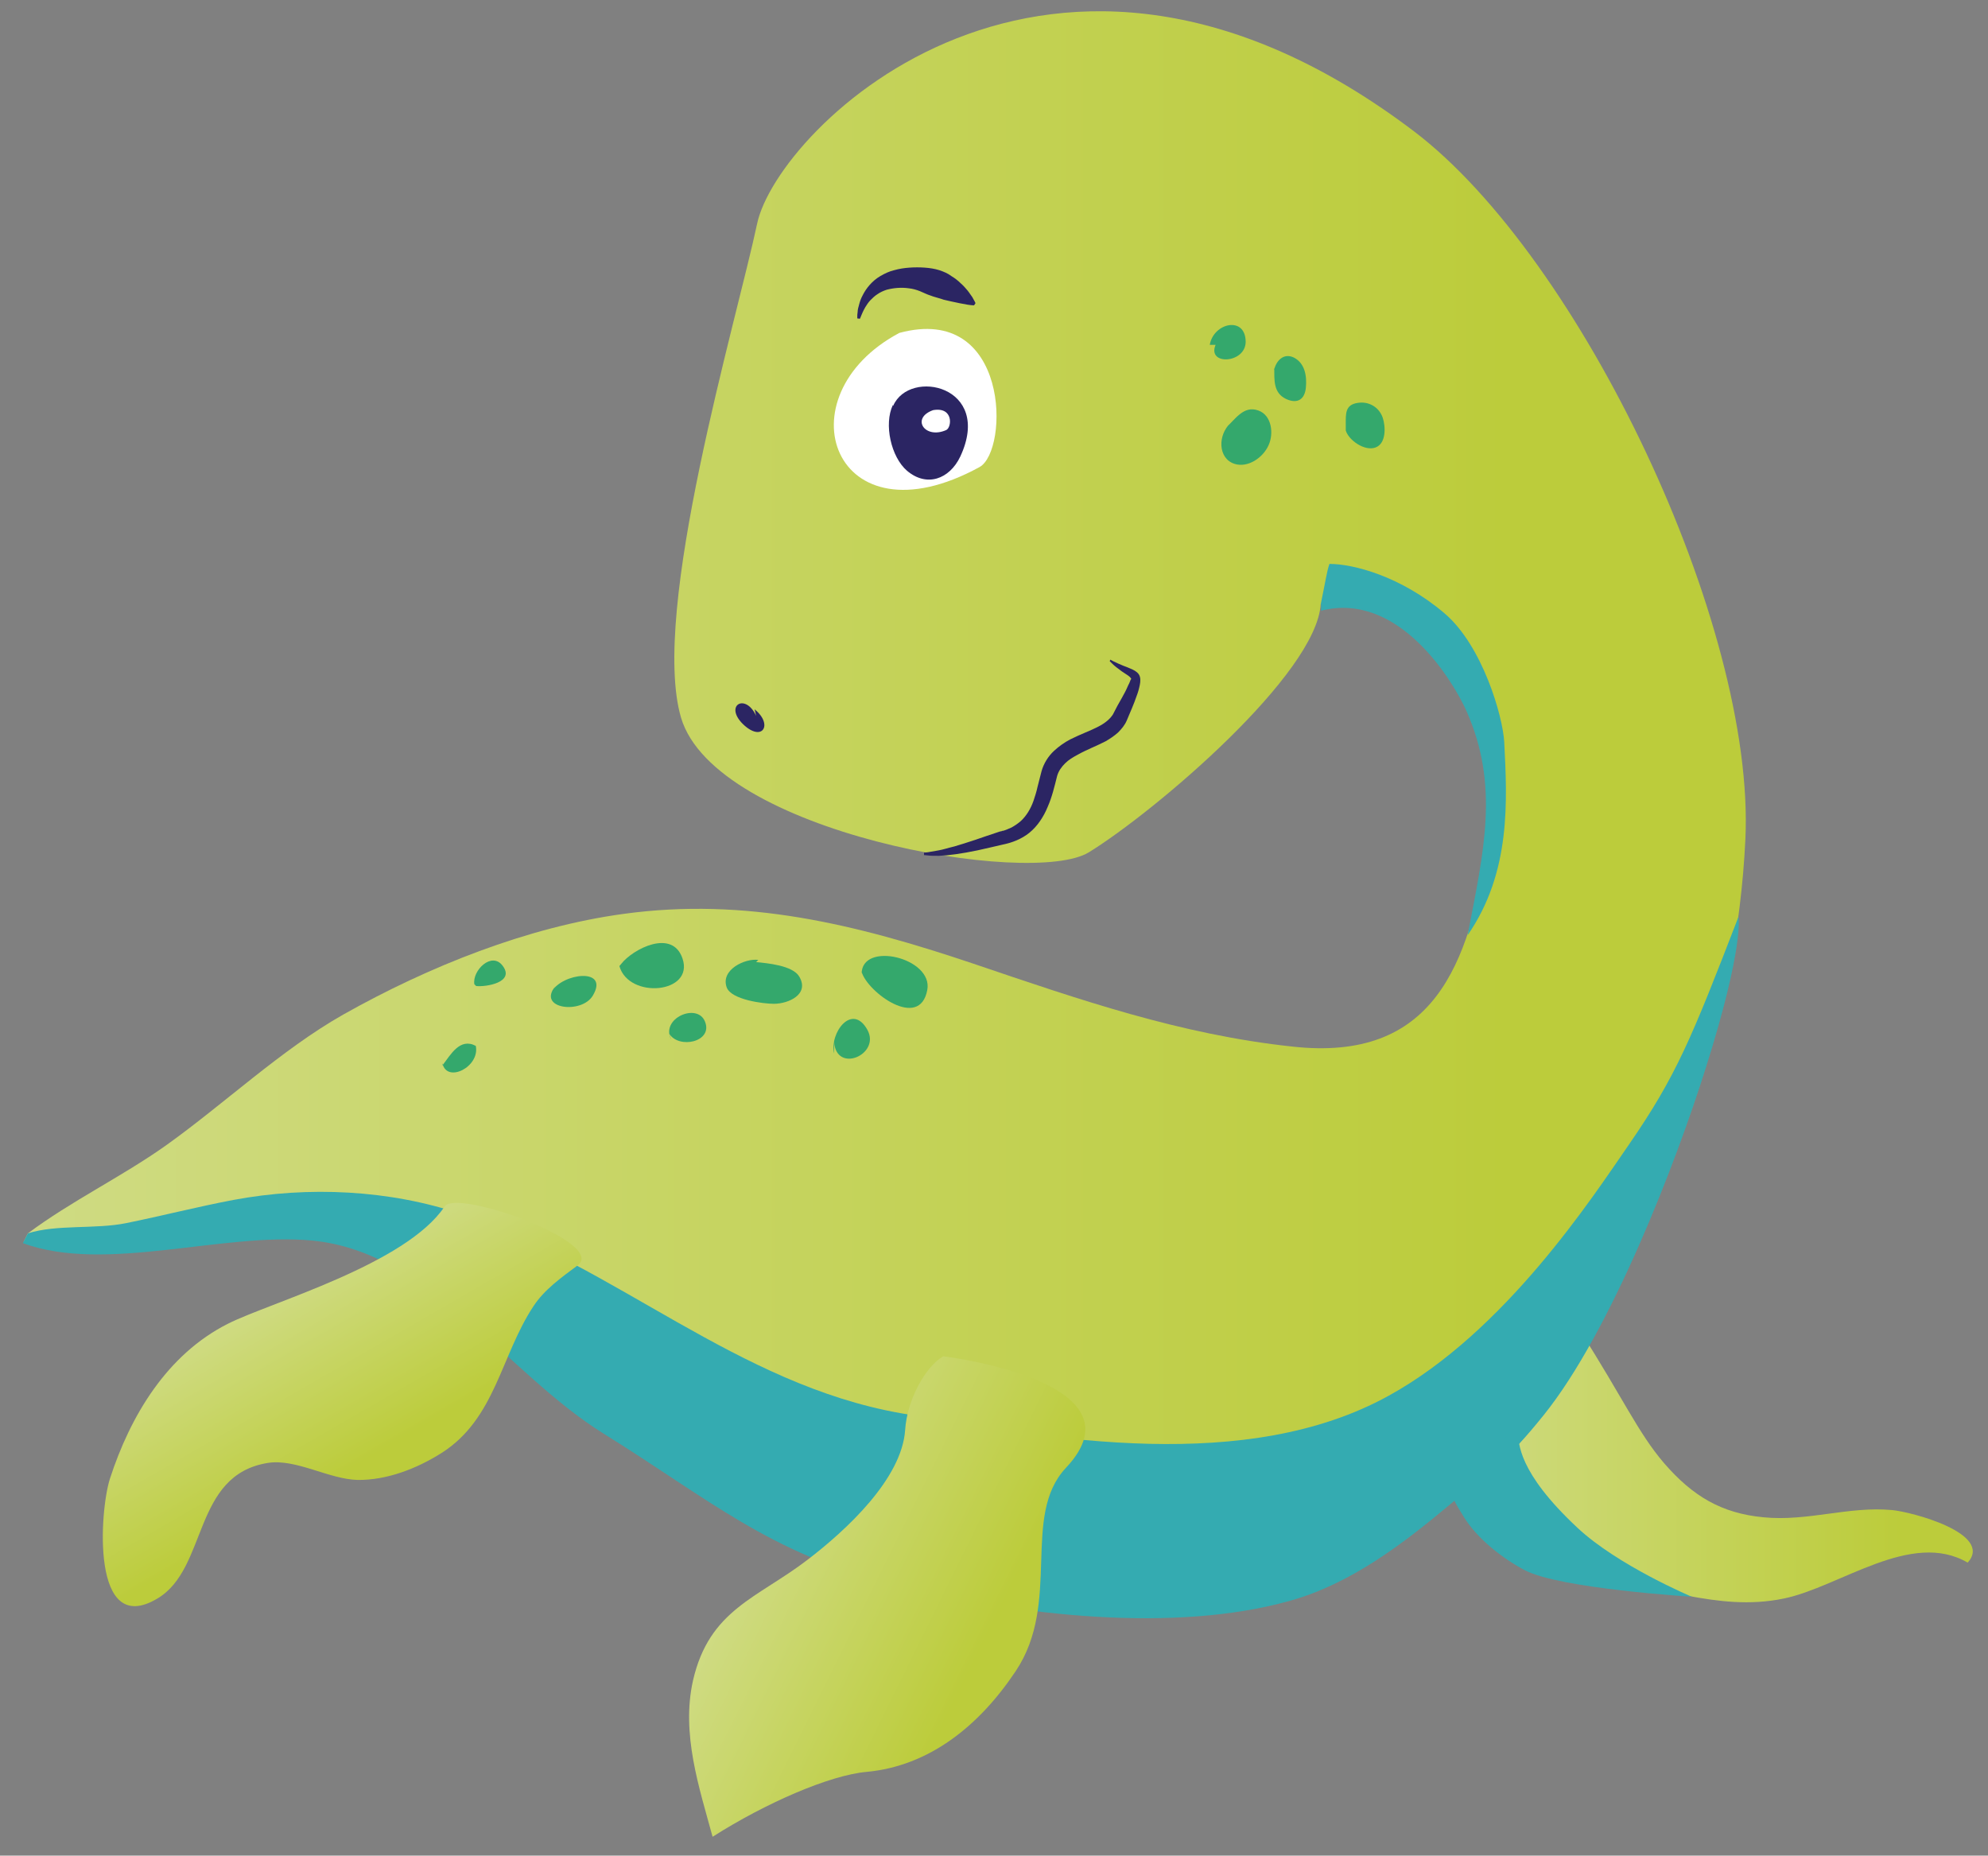 <?xml version="1.0" encoding="utf-8"?>
<!-- Generator: Adobe Illustrator 27.8.1, SVG Export Plug-In . SVG Version: 6.00 Build 0)  -->
<svg version="1.1" id="Vrstva_1" xmlns="http://www.w3.org/2000/svg" xmlns:xlink="http://www.w3.org/1999/xlink" x="0px" y="0px"
	 viewBox="0 0 548.2 511.7" style="enable-background:new 0 0 548.2 511.7;" xml:space="preserve">
<rect x="0" y="0" width="548.2" height="511.7" fill="#808080" stroke="none"/>
<style type="text/css">
	.st0{fill:url(#SVGID_1_);}
	.st1{fill:url(#SVGID_00000091006042478110697190000013860789230227628461_);}
	.st2{fill:#34ABB1;}
	.st3{fill:url(#SVGID_00000072989101501122615850000014036257153499736212_);}
	.st4{fill:url(#SVGID_00000014594512562815855760000000799674570116995240_);}
	.st5{fill:#2B2563;}
	.st6{fill:#FFFFFF;}
	.st7{fill:#34A86C;}
</style>
<g>
	<linearGradient id="SVGID_1_" gradientUnits="userSpaceOnUse" x1="399.467" y1="404.484" x2="543.973" y2="404.484">
		<stop  offset="0" style="stop-color:#CFDB83"/>
		<stop  offset="0.236" style="stop-color:#CAD76F"/>
		<stop  offset="0.86" style="stop-color:#BCCC3B"/>
	</linearGradient>
	<path class="st0" d="M435.8,367.1c11.8,18.5,15.9,28,23.1,36.4c7.9,9.1,15.8,13.8,27.4,14.9c12.2,1.2,23.5-3.1,35.4-2
		c5.5,0.5,28.1,6.5,20.9,14.5c-15.6-9.1-35.2,6.7-50.7,9.9c-18.8,3.9-34.7-4.5-53-4.5c-15.9,0.1-32.9-8.8-38.4-25.6
		c-5.9-18,14.2-26.9,27.4-32.8c2.2-1,1.6-3.3,3.3-4.4"/>
	
		<linearGradient id="SVGID_00000068646828594467453220000013814097959665643941_" gradientUnits="userSpaceOnUse" x1="6.498" y1="223.037" x2="481.51" y2="223.037">
		<stop  offset="0" style="stop-color:#CFDB83"/>
		<stop  offset="0.236" style="stop-color:#CAD76F"/>
		<stop  offset="0.86" style="stop-color:#BCCC3B"/>
	</linearGradient>
	<path style="fill:url(#SVGID_00000068646828594467453220000013814097959665643941_);" d="M7.7,340.1c11.9-8.9,25.7-15.5,38-24.2
		c16-11.4,31.8-26.4,48.9-36.1c23.6-13.3,50.9-24.2,77.4-27.8c33.6-4.6,63.9,2.8,96.3,13.7c29.5,10,57.2,19.6,88.1,22.9
		c38.9,4.3,48.7-22.4,53.9-56c5.7-36.9-17.1-67.5-46.1-66.1c-1.1,19.4-45.6,57.2-63.9,68.5c-15.8,9.8-103.1-5.4-112.5-37.1
		c-8.6-29.3,15.3-109.4,21-136.3c5.6-26.1,80.7-101.5,181.1-25.4c46,34.9,94.2,136.2,91.4,195.2c-2.4,50.5-20.1,96.7-46.3,140.7
		c-22.4,37.5-59.5,70.8-104.3,70.7c-20.8,0-36.8-10.3-56.3-13.5c-19.3-3.2-39.6-3.8-57.5-12.5c-17.9-8.7-36.2-18.6-53.8-27.8
		c-20.1-10.5-32.5-29.4-51.3-40.7c-15.4-9.2-37.4-8.8-55.1-7.1c-17.4,1.7-33.7,2-50.2,1.3"/>
	<path class="st2" d="M7.7,340.1c7.8-2.5,18.6-1.1,27-2.8c9.9-2,19.6-4.5,29.6-6.4c20.8-3.9,43.2-2.8,63,3.9
		c42.5,14.4,75.9,46.9,121.1,54.9c42.1,7.4,95.5,16.7,134.5-4.8c32.2-17.7,56.2-54.7,66.3-69.3c13.1-19,17.3-29.4,30.2-62.8
		c0,0,1.6,8-8.9,41.3c-8.4,26.8-26.3,73.1-44.8,96.1c-10.3,12.8-13.5,14.3-25.9,24.7c-12.8,10.7-27.2,21.8-44,26.5
		c-31.5,8.9-74.4,4.4-109.7-4.5c-33.9-8.5-50.7-23.6-79.7-41.6c-27.1-16.9-47.8-50-80.2-53.2c-24.7-2.4-57.1,9.1-79.9,0.7"/>
	<path class="st2" d="M364.2,166.6c1.2-5.7,1.7-9.2,2.4-11.1c6.6,0,19.7,3.4,31.7,13.6c10.5,8.9,16.1,28.4,16.5,35.5
		c0.8,16,2,35.8-10.1,53.3c4.5-23.4,8.8-41.2-0.3-61.8c-3.5-7.9-18.5-33.2-40.1-27.7V166.6z"/>
	
		<linearGradient id="SVGID_00000040570683676221517310000016690128631323753866_" gradientUnits="userSpaceOnUse" x1="-461.318" y1="688.223" x2="-417.916" y2="730.413" gradientTransform="matrix(0.962 0.273 -0.273 0.962 706.879 -178.952)">
		<stop  offset="0" style="stop-color:#CFDB83"/>
		<stop  offset="0.236" style="stop-color:#CAD76F"/>
		<stop  offset="0.86" style="stop-color:#BCCC3B"/>
	</linearGradient>
	<path style="fill:url(#SVGID_00000040570683676221517310000016690128631323753866_);" d="M159.2,349c-4.3,3.2-9.1,6.6-12.1,11.2
		c-9,13.6-10.5,31.1-25.4,40.5c-6.8,4.3-15.1,7.5-23.1,7.4c-7.9-0.2-17-5.9-24.7-4.7c-20.9,3.3-16.5,29.1-30.5,37.4
		c-18.4,11-15.9-24.3-13.1-33c5.6-17.3,15.7-34.3,32.6-42.8c11.5-5.8,49-16.3,59.7-32.3C125.8,327.7,167.8,342.8,159.2,349z"/>
	
		<linearGradient id="SVGID_00000161610376893345188690000004291869670543248015_" gradientUnits="userSpaceOnUse" x1="-605.582" y1="1027.159" x2="-525.408" y2="1027.159" gradientTransform="matrix(0.897 0.443 -0.443 0.897 1205.403 -226.039)">
		<stop  offset="0" style="stop-color:#CFDB83"/>
		<stop  offset="0.236" style="stop-color:#CAD76F"/>
		<stop  offset="0.86" style="stop-color:#BCCC3B"/>
	</linearGradient>
	<path style="fill:url(#SVGID_00000161610376893345188690000004291869670543248015_);" d="M260.1,374c-5,2.9-10,12.2-10.5,20.3
		c-0.9,13.5-16.3,27.7-26.9,35.8c-13.8,10.6-27.1,13.7-31.6,33.3c-3.3,14.7,1.7,29.5,5.4,43.1c14.6-9.3,32.3-17,42.5-17.9
		c17.1-1.6,30.9-12.5,41.1-27.8c12.7-19,1.4-42.7,13.8-56C316.6,380.8,260.1,374,260.1,374z"/>
	<path class="st2" d="M418.5,395.3c0.5,2.6-0.2,10.4,16.5,26c11.1,10.4,31.5,19,31.5,19s-36.3-2.2-46-7.3
		c-6.1-3.2-13.2-8.7-16.9-14.8c-1.7-2.8-5-7.4-3.2-10.7c1.1-2,10.8-9.9,13.8-10.9C416.3,396,418.5,395.3,418.5,395.3z"/>
	<path class="st5" d="M208.1,195.6c5.2,4.2,2.1,9.2-3.2,4.1c-5.3-5.2,0.7-8.7,3.6-2.3"/>
	<g>
		<path class="st6" d="M248,91.8c-32.9,17.5-18.1,59,22.1,37C278.3,124.3,278.5,83.6,248,91.8"/>
		<path class="st5" d="M246.2,111.7c-2.5,5.3-0.5,14.3,3.9,18.1c5.4,4.6,11.7,2.4,14.7-3.9c9.1-19.5-14-24.4-18.5-14"/>
		<path class="st6" d="M257.3,113.1c-6.2,2.2-2.3,8.1,3.6,5.5C262.5,117.9,263,112.1,257.3,113.1"/>
	</g>
	<g>
		<path class="st5" d="M254.8,235.1c0,0,0.4,0,1.1-0.1c0.7-0.1,1.7-0.3,2.9-0.5c1.2-0.2,2.7-0.7,4.4-1.1c1.7-0.5,3.6-1.1,5.7-1.8
			c2.1-0.7,4.3-1.5,6.8-2.3l0.5-0.1l0.2-0.1c0.1,0-0.1,0,0,0l0,0l0.1,0l0.1,0c0.3-0.1,0.7-0.2,0.9-0.3c0.4-0.2,1-0.4,1.4-0.6
			c0.9-0.5,1.8-1.1,2.6-1.8c1.5-1.4,2.7-3.3,3.5-5.6c0.4-1.2,0.8-2.4,1.1-3.8c0.4-1.4,0.7-2.9,1.1-4.3c0.6-2.2,1.9-4.2,3.4-5.6
			c1.5-1.4,3-2.4,4.5-3.2c3-1.5,5.6-2.4,7.7-3.5c1-0.5,1.9-1.1,2.6-1.7c0.7-0.6,1.1-1.1,1.5-1.7c0.6-1.1,1.1-2.2,1.7-3.2
			c0.6-1,1.1-2,1.6-2.9c0.5-0.9,0.8-1.8,1.2-2.5c0.3-0.7,0.4-1.1,0.5-1.1c0.2,0-0.2-0.6-0.8-1c-0.6-0.4-1.2-0.8-1.8-1.2
			c-1.1-0.8-2-1.5-2.5-2c-0.5-0.5-0.8-0.8-0.8-0.8l0.2-0.4c0,0,0.3,0.2,0.9,0.5c0.6,0.3,1.5,0.7,2.7,1.2c0.6,0.2,1.3,0.5,2,0.8
			c0.7,0.3,1.6,0.7,2.2,1.5c0.6,0.9,0.5,2,0.3,3c-0.2,1-0.5,2.1-0.9,3.1c-0.7,2.1-1.7,4.3-2.7,6.7c-0.5,1.2-1.4,2.3-2.4,3.3
			c-1,0.9-2.2,1.7-3.4,2.4c-2.5,1.3-5.2,2.3-7.7,3.7c-1.3,0.7-2.5,1.4-3.5,2.4c-1,1-1.8,2.1-2.2,3.5c-0.7,2.8-1.4,5.8-2.6,8.5
			c-1.1,2.7-2.8,5.3-5,7.1c-2.2,1.8-4.9,2.8-7.4,3.3c-2.5,0.6-4.8,1.1-7,1.6c-4.3,0.9-8,1.4-10.6,1.5c-1.3,0-2.3,0-3-0.1
			c-0.7-0.1-1.1-0.1-1.1-0.1L254.8,235.1z"/>
	</g>
	<g>
		<path class="st5" d="M236.4,87.8c0,0,0-0.2,0-0.5c0-0.3,0-0.7,0.1-1.3c0-0.6,0.2-1.3,0.4-2c0.2-0.8,0.5-1.7,1-2.6
			c0.9-1.8,2.5-3.9,4.9-5.3c1.2-0.7,2.5-1.3,3.8-1.6c1.4-0.4,2.8-0.6,4.2-0.7c1.4-0.1,2.8-0.1,4.2,0c1.4,0.1,2.7,0.3,4,0.7
			c1.2,0.4,2.4,0.9,3.3,1.6c1,0.6,1.9,1.3,2.6,2c0.8,0.7,1.4,1.4,1.9,2c0.5,0.6,0.9,1.3,1.3,1.8c0.6,1,0.9,1.7,0.9,1.7l-0.4,0.6
			c0,0-0.7,0-1.9-0.2c-1.2-0.2-2.7-0.5-4.5-0.9c-0.4-0.1-0.9-0.2-1.3-0.3c-0.5-0.1-0.9-0.2-1.4-0.4c-0.9-0.3-1.9-0.5-2.9-0.9
			c-1-0.3-1.9-0.8-2.9-1.2c-1-0.4-2.1-0.7-3.1-0.8c-2.1-0.3-4.2-0.1-6.1,0.4c-0.9,0.3-1.8,0.7-2.5,1.2c-0.8,0.5-1.4,1.1-2,1.7
			c-1.1,1.2-1.8,2.6-2.2,3.5c-0.2,0.5-0.4,0.9-0.5,1.2c-0.1,0.3-0.2,0.4-0.2,0.4L236.4,87.8z"/>
	</g>
	<path class="st7" d="M335.2,95.1c-2.4,5.7,8.2,5.2,8.3-0.8c0-7.3-8.9-5.3-9.9,0.8"/>
	<path class="st7" d="M351.4,101.4c0,3.4-0.3,6.9,3.2,8.6c3.2,1.5,5.2,0.1,5.5-3.1c0.3-3.1-0.2-6.7-3.3-8.3c-2.9-1.4-5,1-5.5,3.6"/>
	<path class="st7" d="M339.3,116.7c-3.5,3.2-3.5,9.7,1.1,11.2c3.7,1.2,7.9-1.7,9.4-5.1c1.5-3.2,0.9-8.3-2.8-9.6
		c-4.1-1.5-6.4,2.5-9.1,4.9"/>
	<path class="st7" d="M371.1,118.7c0.8,2.7,5.2,5.8,8.2,4.7c3-1.1,2.8-5.8,2-8.2c-1-2.9-3.8-4.6-6.9-4.1c-3.5,0.5-3.3,3-3.3,6"/>
	<path class="st7" d="M209.1,264.7c-3.6-0.5-10.5,2.7-8.7,7.6c1.3,3.4,10.1,4.5,13,4.5c4,0,9.9-2.6,7-7.5c-1.8-3.1-8.9-3.7-11.9-4"
		/>
	<path class="st7" d="M237.6,268c1.6,5.6,16,16.2,18.1,5c1.7-8.9-18.2-13.6-18.1-4.4"/>
	<path class="st7" d="M230,287.2c0.5,9,12.9,3.6,9.2-3.2c-4.2-7.6-10.5,0.8-9.2,6.5"/>
	<path class="st7" d="M170.8,266.4c2.6,9.2,20.7,7.6,17.4-2.1c-2.8-8.3-13.7-2.6-16.9,1.5"/>
	<path class="st7" d="M184.5,285c2.7,4.4,12.2,2.3,9.9-3.3c-2.1-5.3-12.4-0.9-9.3,5"/>
	<path class="st7" d="M153.2,271.9c-5.3,6.3,7.2,7.9,10.3,2.6c4.6-7.8-8.5-6.2-11.4-1"/>
	<path class="st7" d="M131.3,271.9c2.7,0.3,10.8-1,7.3-5.6c-3-4-8.4,1.3-7.8,5.1"/>
	<path class="st7" d="M122,293.2c1.2,5.6,10.4,1,9.2-4.8c-4.4-2.3-6.9,2.4-9.2,5.4"/>
</g>
<g>
</g>
<g>
</g>
<g>
</g>
<g>
</g>
<g>
</g>
<g>
</g>
</svg>
